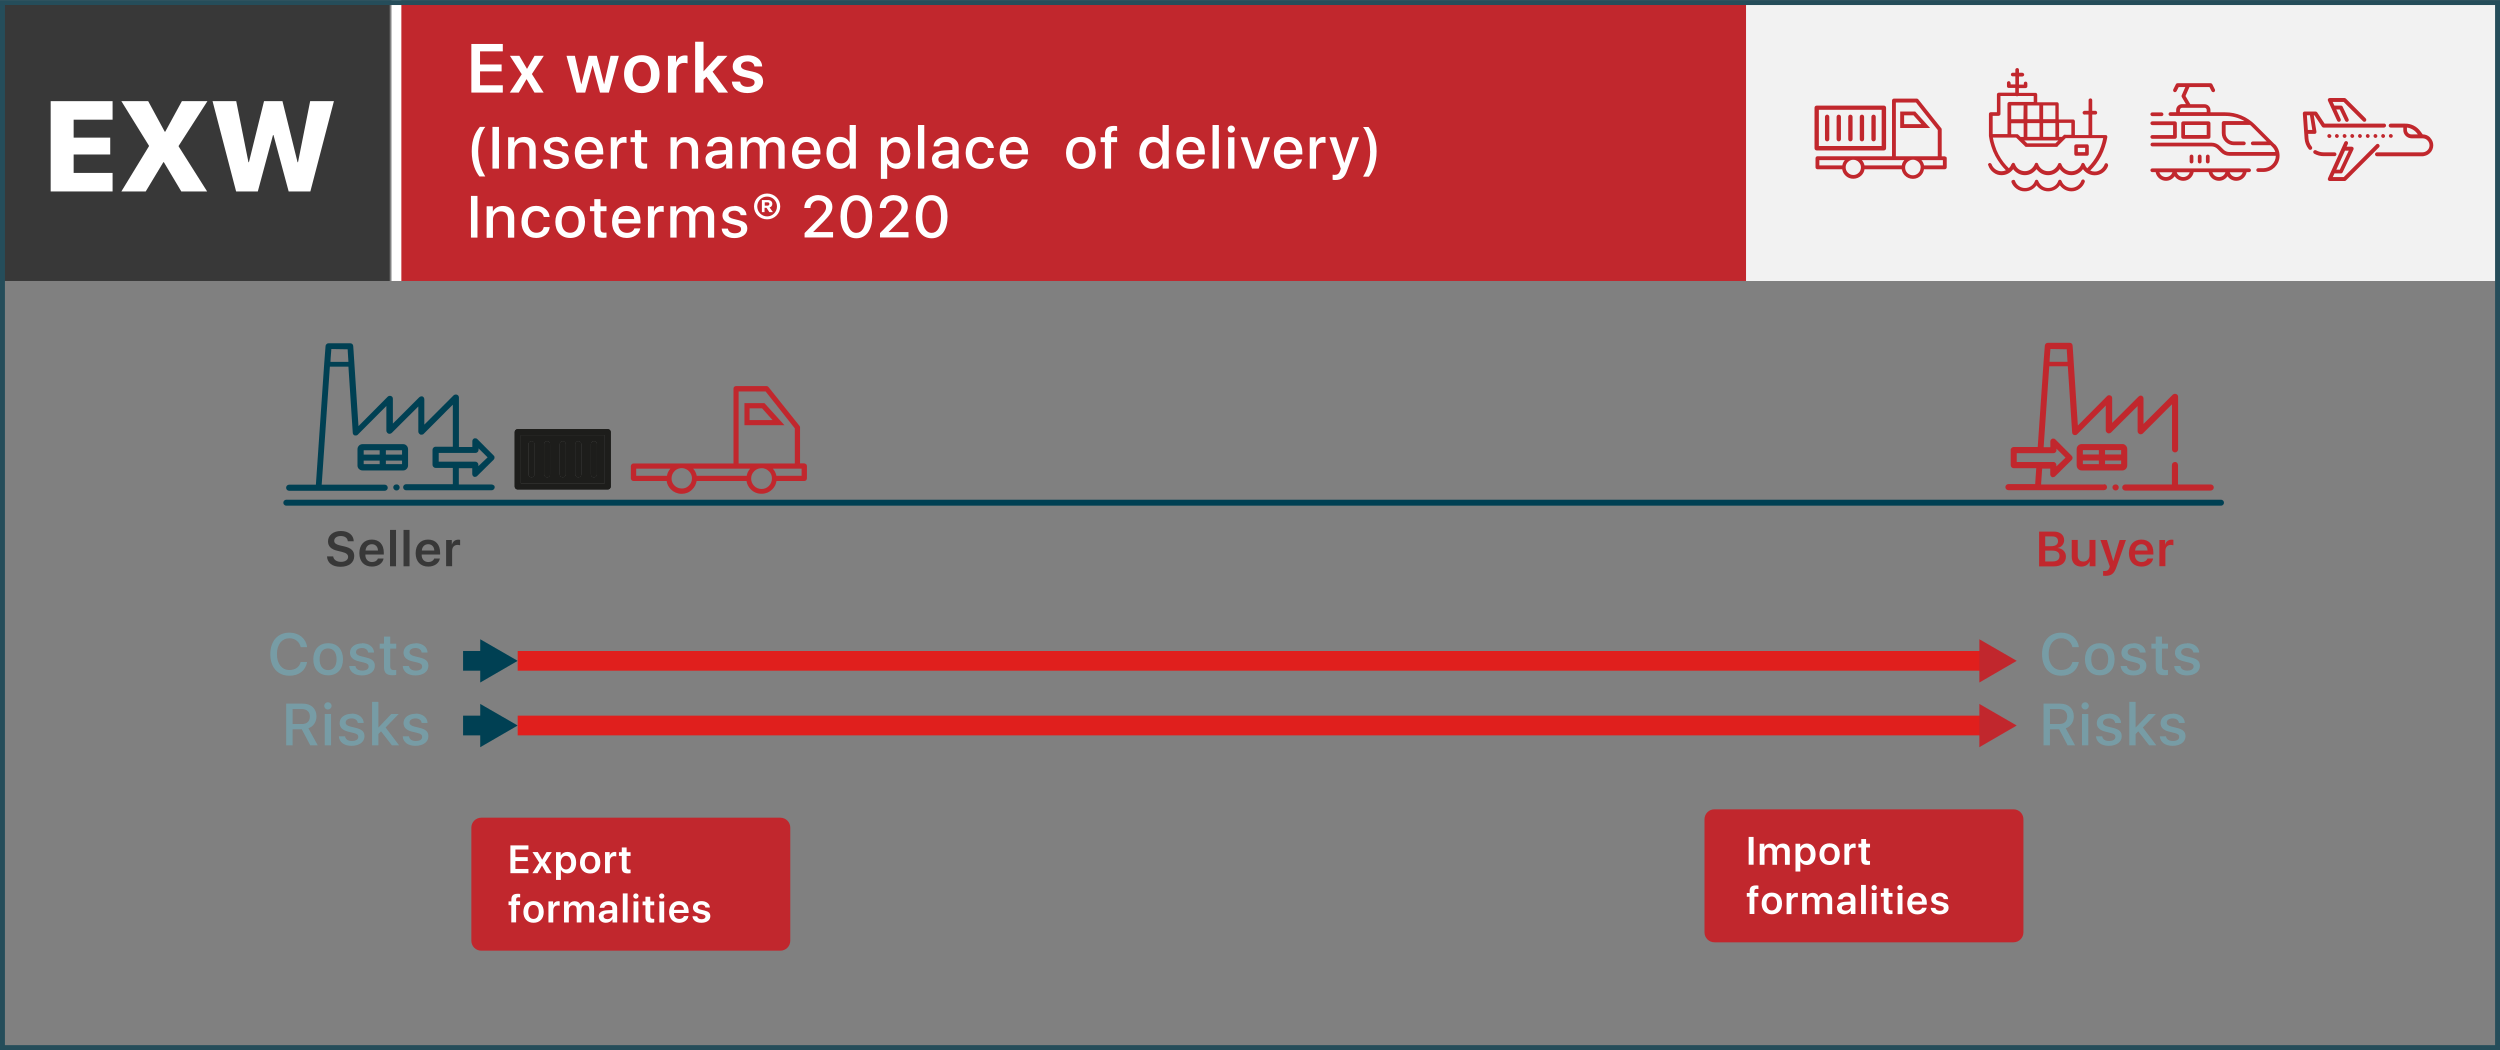<svg xmlns="http://www.w3.org/2000/svg" xmlns:xlink="http://www.w3.org/1999/xlink" id="Capa_2" data-name="Capa 2" viewBox="0 0 253.58 106.51"><rect x="0" y="0" width="253.58" height="106.51" fill="#808080" stroke="none"/><defs><style>      .cls-1 {        stroke: #1d1d1b;      }      .cls-1, .cls-2, .cls-3, .cls-4, .cls-5, .cls-6, .cls-7 {        fill: none;      }      .cls-1, .cls-7 {        stroke-linecap: round;        stroke-linejoin: round;        stroke-width: .6px;      }      .cls-8 {        fill: #c1272d;      }      .cls-8, .cls-9, .cls-5, .cls-10, .cls-11, .cls-12, .cls-13, .cls-14 {        stroke-width: 0px;      }      .cls-2 {        stroke: #fff;      }      .cls-2, .cls-3, .cls-4, .cls-6 {        stroke-miterlimit: 10;      }      .cls-3 {        stroke: #e01f1d;      }      .cls-3, .cls-6 {        stroke-width: 2px;      }      .cls-15 {        clip-path: url(#clippath-2);      }      .cls-9 {        fill: #004053;      }      .cls-4 {        stroke: #254d5a;        stroke-width: .5px;      }      .cls-16 {        clip-path: url(#clippath-1);      }      .cls-10 {        fill: #fff;      }      .cls-6, .cls-7 {        stroke: #004053;      }      .cls-17 {        clip-path: url(#clippath);      }      .cls-11 {        fill: #779ca5;      }      .cls-12 {        fill: #1d1d1b;      }      .cls-13 {        fill: #383838;      }      .cls-14, .cls-18 {        fill: #f2f2f2;      }    </style><clipPath id="clippath"><rect class="cls-14" x="177.12" y=".26" width="76.2" height="28.24"></rect></clipPath><clipPath id="clippath-1"><rect class="cls-5" x="52.2" y="43.53" width="9.75" height="6.11"></rect></clipPath><clipPath id="clippath-2"><rect class="cls-5" x="52.2" y="43.53" width="9.75" height="6.11"></rect></clipPath></defs><g id="Capa_1-2" data-name="Capa 1"><path class="cls-8" d="m204.23,95.58h-30.33c-.56,0-1.01-.45-1.01-1.01v-11.47c0-.56.45-1.01,1.01-1.01h30.33c.56,0,1.01.45,1.01,1.01v11.47c0,.56-.45,1.01-1.01,1.01"></path><path class="cls-8" d="m79.15,96.43h-30.33c-.56,0-1.01-.45-1.01-1.01v-11.47c0-.56.45-1.01,1.01-1.01h30.33c.56,0,1.01.45,1.01,1.01v11.47c0,.56-.45,1.01-1.01,1.01"></path><rect class="cls-13" x=".25" y=".26" width="39.28" height="28.24"></rect><rect class="cls-8" x="39.98" y=".26" width="137.14" height="28.24"></rect><g><rect class="cls-18" x="177.12" y=".26" width="76.2" height="28.24"></rect><g class="cls-17"><rect class="cls-14" x="177.12" y=".26" width="76.2" height="28.24"></rect></g></g><path class="cls-9" d="m40.22,49.14h-.04c-.08,0-.15.03-.2.08-.06.05-.09.13-.09.21h0c0,.1.04.17.1.23.06.06.14.09.22.09h.02c.08,0,.16-.03.22-.09.06-.06.09-.14.09-.22,0-.08-.03-.16-.09-.22-.06-.06-.14-.09-.22-.09"></path><path class="cls-9" d="m50.08,49.23c-.06-.06-.14-.09-.23-.09h-3.31v-1.65h1.36v.58c0,.06.02.12.05.18.04.05.08.09.14.12h.12s.08-.02.12-.04c.03-.01.07-.03.09-.07l1.65-1.63s.05-.06.07-.1c.01-.04.02-.08.02-.12,0-.04,0-.08-.02-.12-.02-.03-.04-.07-.07-.09l-1.64-1.65s-.06-.05-.09-.07c-.04-.02-.08-.02-.12-.02-.02,0-.04,0-.06,0-.02,0-.04,0-.06,0h0c-.06.03-.1.07-.14.12-.03.05-.05.11-.05.18v.58h-1.36v-5.02c0-.06-.02-.12-.05-.17-.03-.05-.08-.09-.14-.11-.02-.01-.04-.02-.07-.02-.02,0-.04,0-.07,0-.04,0-.08,0-.11.02-.03.01-.06.03-.09.05l-2.98,2.98v-2.57c0-.06-.02-.12-.05-.17-.03-.05-.07-.09-.12-.11-.02-.01-.04-.02-.06-.02-.02,0-.05,0-.07,0-.04,0-.08.01-.12.03-.04.02-.07.04-.1.07l-2.16,2.16-.51.5v-2.51c0-.06-.02-.12-.05-.18-.03-.05-.08-.08-.14-.1-.02,0-.04-.02-.06-.02s-.04,0-.06,0c-.04,0-.08,0-.12.02-.04.02-.07.04-.1.07l-2.96,2.98c-.17-2.55-.33-5.1-.5-7.65l-.03-.42v-.02c0-.08-.03-.16-.08-.22-.05-.06-.13-.09-.21-.09h-2.23c-.08,0-.15.03-.2.09-.06.05-.09.13-.09.2-.02.3-.04.61-.07.91-.02.3-.05.61-.07.92-.28,4.07-.56,8.14-.84,12.22h-2.71c-.08,0-.16.03-.22.09-.06.06-.09.14-.09.22,0,.08.03.16.09.22.06.06.14.09.22.09h9.69c.08,0,.16-.03.22-.09.06-.06.09-.14.09-.22,0-.08-.03-.16-.09-.22-.06-.06-.14-.09-.22-.09h-6.39c.27-3.99.55-7.98.83-11.97h1.88c.14,2.24.29,4.48.44,6.71,0,.06.02.12.06.17.04.05.09.08.14.1.01,0,.03,0,.04,0,.02,0,.04,0,.06,0,.04,0,.08,0,.12-.02.04-.01.07-.04.1-.07l2.89-2.9v2.51c0,.07.03.13.07.18.03.05.08.09.14.11h-.01s.04.02.07.02c.02,0,.04,0,.07,0,.04,0,.08-.01.12-.03.04-.02.07-.04.1-.07l1.02-1.02,1.66-1.65v2.55c0,.06.02.12.06.17.04.05.08.09.13.12.02.01.04.02.07.02.02,0,.04,0,.07,0,.03,0,.07,0,.1-.02.03,0,.06-.02.09-.04l1.74-1.74c.21-.22.42-.44.63-.64.21-.2.41-.4.61-.6v4.26h-1.75c-.08,0-.16.03-.21.09-.06.05-.1.14-.1.22v1.53c0,.08.03.16.1.22.06.06.13.09.21.09h1.75v1.65h-4.73c-.08,0-.16.03-.22.09s-.09.14-.09.22c0,.08.03.16.09.22s.14.09.22.09h8.65c.08,0,.17-.03.23-.09.06-.06.1-.14.1-.22,0-.08-.03-.16-.09-.21m-16.57-12.51c0-.18.02-.35.03-.53.02-.25.04-.51.06-.77l1.66.03v.15c.02.38.05.75.07,1.12h-1.83Zm10.99,9.24h3.72c.08,0,.16-.03.22-.09s.09-.14.09-.22v-.15l.92.91-.94.89v-.15c0-.08-.03-.16-.09-.21-.06-.06-.14-.1-.22-.09h-3.71v-.89Z"></path><path class="cls-9" d="m41.24,47.57c.1-.1.15-.23.15-.36v-1.65c0-.13-.05-.26-.15-.36-.09-.1-.22-.15-.35-.15h-4.11c-.14,0-.27.05-.37.15-.09.09-.15.22-.15.36v1.65c0,.14.05.27.15.36.1.1.23.15.37.15h4.11c.13,0,.26-.05.35-.15m-.47-1.46h-1.63v-.44h1.64v.44Zm-2.26,0h-1.62v-.44h1.62v.44Zm-1.62.61h1.62v.36h-1.62v-.36Zm2.25,0h1.64v.36h-1.64v-.36Z"></path><path class="cls-8" d="m81.76,47.08s-.12-.08-.19-.08h-.42v-3.65s0-.06-.02-.09c0-.03-.02-.05-.04-.07l-3.13-3.92h0s-.06-.06-.09-.08c-.04-.02-.08-.03-.12-.03h-3.09c-.07,0-.14.03-.19.08-.05.05-.08.12-.07.19v7.58h-10.14c-.07,0-.14.03-.19.08-.05.05-.08.12-.08.19v1.24c0,.07.03.14.08.19.05.05.12.08.19.08h3.36c.04.32.2.62.43.85.29.29.68.45,1.09.45.41,0,.8-.15,1.08-.45.24-.23.39-.53.44-.85h5.06c.05.32.2.62.43.84.28.3.68.46,1.09.45h.04c.4,0,.78-.16,1.06-.45.23-.23.38-.52.42-.84h2.82c.07,0,.14-.03.19-.08.05-.05.08-.12.08-.19v-1.24c0-.07-.03-.15-.08-.2m-6.84-7.37h2.73l2.96,3.74v3.56h-5.7v-7.3Zm-7.29,8.55h-3.11v-.72h3.47c-.18.2-.31.45-.35.72h0Zm2.24.99c-.19.2-.45.31-.72.3-.28,0-.54-.1-.74-.3-.2-.19-.31-.46-.3-.74,0-.27.11-.53.3-.72.11-.12.26-.21.42-.26.1-.03.21-.05.32-.05.1,0,.19.02.29.05.16.05.31.14.43.26.19.19.31.45.31.72,0,.28-.1.54-.3.73h0Zm5.86-.99h-5.07c-.05-.27-.17-.52-.36-.72h5.78c-.18.2-.31.45-.35.72h0Zm2.56.28c0,.28-.11.55-.31.75-.19.2-.46.31-.74.31-.28,0-.56-.11-.75-.31-.2-.2-.31-.47-.31-.75,0-.28.11-.55.31-.74.12-.12.26-.21.43-.26.1-.03.21-.05.32-.05h.06c.09,0,.18.02.26.05.17.05.32.15.44.27.19.19.29.44.29.7v.03Zm3.02-.28h-2.57c-.05-.27-.17-.52-.36-.72h2.92v.72Z"></path><path class="cls-8" d="m77.54,40.89h-2.03v2.24h4.06l-2.03-2.24Zm-1.51.53h1.27l1.06,1.19h-2.33v-1.19Z"></path><rect class="cls-1" x="52.51" y="43.83" width="9.14" height="5.52"></rect><line class="cls-1" x1="53.92" y1="45.06" x2="53.92" y2="48.11"></line><line class="cls-1" x1="57.08" y1="45.06" x2="57.08" y2="48.11"></line><line class="cls-1" x1="58.66" y1="45.06" x2="58.66" y2="48.11"></line><line class="cls-1" x1="55.5" y1="45.06" x2="55.5" y2="48.11"></line><line class="cls-1" x1="60.24" y1="45.06" x2="60.24" y2="48.11"></line><path class="cls-8" d="m213.41,49.14h-6.38c.04-.54.07-1.07.11-1.61h.82v.58c0,.06.02.12.05.17.04.05.08.09.14.12h.12s.08-.02.12-.04c.04-.01.07-.03.09-.07l1.65-1.63s.05-.06.07-.1c.01-.04.02-.08.02-.11,0-.04,0-.08-.02-.12-.02-.04-.04-.07-.07-.1l-1.64-1.65s-.06-.05-.09-.07c-.04-.02-.08-.02-.12-.02-.02,0-.04,0-.06,0-.02,0-.04,0-.06,0v.02c-.06.02-.1.05-.14.1-.04.05-.05.11-.05.17v.58h-.68c.19-2.74.38-5.47.57-8.21h1.88c.14,2.24.29,4.48.44,6.71,0,.06.02.12.06.17.04.05.09.08.15.1.01,0,.03,0,.04,0,.02,0,.04,0,.06,0,.04,0,.08,0,.11-.02.04-.01.07-.04.1-.07l2.89-2.9v2.51c0,.07.03.13.07.18.03.05.08.09.14.11h-.02s.04.02.07.02c.02,0,.04,0,.07,0,.04,0,.08-.01.12-.03.04-.02.07-.04.1-.07l1.02-1.02,1.66-1.65v2.55c0,.06.02.13.06.18.04.05.08.08.13.11.02.01.04.02.06.02.02,0,.04,0,.07,0,.03,0,.07,0,.1-.02.03-.01.06-.03.09-.04l1.74-1.74c.21-.22.42-.44.63-.64.2-.2.41-.4.61-.6v4.57c0,.08.03.16.09.22.06.06.14.09.22.09.08,0,.15-.03.21-.09.06-.06.1-.14.1-.22v-5.33c0-.06-.02-.12-.05-.17-.03-.05-.08-.09-.14-.11-.02-.01-.04-.02-.07-.02-.02,0-.04,0-.07,0-.04,0-.08,0-.11.02-.03.01-.06.03-.09.05l-2.98,2.98v-2.57c0-.06-.02-.12-.05-.17-.03-.05-.07-.09-.12-.11-.02-.01-.04-.02-.06-.02-.02,0-.05,0-.07,0-.04,0-.08,0-.11.03-.04.02-.07.04-.1.07l-2.16,2.16-.51.5v-2.51c0-.06-.02-.12-.05-.17-.03-.05-.08-.08-.14-.1-.02,0-.04-.02-.06-.02-.02,0-.04,0-.06,0-.04,0-.08,0-.11.02-.04.01-.07.04-.1.07l-2.96,2.98c-.17-2.55-.33-5.1-.5-7.65l-.03-.42h0c0-.09-.03-.17-.08-.23-.05-.06-.13-.09-.21-.09h-2.23c-.08,0-.15.03-.21.09-.05.05-.09.13-.09.2-.02.3-.04.6-.07.9-.03.3-.05.61-.07.92-.19,2.82-.39,5.64-.58,8.46h-2.44c-.08,0-.15.03-.21.09-.06.06-.1.14-.09.22v1.53c0,.08.03.16.09.22.06.06.13.09.21.09h2.29l-.11,1.61h-2.71c-.08,0-.16.03-.22.09-.06.06-.09.14-.09.22,0,.08.03.16.09.22.06.06.14.09.22.09h9.69c.08,0,.16-.03.22-.09.06-.06.09-.14.09-.22,0-.08-.03-.16-.09-.22-.06-.05-.14-.08-.22-.08m-5.49-12.94c.02-.25.04-.51.06-.77l1.66.03v.15l.07,1.12h-1.82c0-.18.02-.35.03-.53Zm-3.36,10.69v-.89h3.72c.08,0,.16-.03.22-.09.06-.06.09-.14.09-.22v-.15l.92.91-.93.89v-.15c0-.08-.03-.15-.09-.21-.05-.06-.14-.1-.22-.09h-3.71Z"></path><path class="cls-8" d="m211.16,45.04c-.14,0-.27.05-.37.15-.09.09-.15.22-.15.36v1.65c0,.14.05.27.15.37.1.1.23.15.37.15h4.11c.13,0,.26-.05.35-.15.1-.1.15-.23.15-.37v-1.65c0-.13-.05-.26-.15-.36-.09-.1-.22-.16-.35-.15h-4.11Zm1.73,2.04h-1.62v-.37h1.62v.37Zm0-.98h-1.62v-.44h1.62v.44Zm2.26.98h-1.63v-.37h1.63v.37Zm0-.98h-1.63v-.44h1.63v.44Z"></path><path class="cls-8" d="m224.46,49.23c-.06-.06-.14-.09-.23-.09h-3.31v-1.96c0-.08-.03-.17-.09-.23-.05-.06-.13-.1-.22-.09-.08,0-.16.03-.22.09-.06.06-.09.14-.09.23v1.96h-4.73c-.08,0-.16.03-.22.09-.06.06-.09.14-.09.22,0,.08.03.16.09.22.06.06.14.09.22.09h8.65c.08,0,.17-.03.23-.09.06-.06.1-.14.1-.22,0-.08-.03-.16-.09-.22"></path><path class="cls-8" d="m214.6,49.14h-.04c-.08,0-.15.03-.2.08-.06.05-.09.13-.09.21h0c0,.1.04.17.1.23.06.06.14.09.22.09h.01c.08,0,.16-.03.22-.09.06-.06.09-.14.09-.22,0-.08-.03-.16-.09-.22-.06-.06-.14-.09-.22-.09"></path><line class="cls-7" x1="29.04" y1="50.99" x2="225.28" y2="50.99"></line><line class="cls-6" x1="46.97" y1="67.03" x2="49.35" y2="67.03"></line><polygon class="cls-9" points="48.71 69.23 52.51 67.03 48.71 64.84 48.71 69.23"></polygon><line class="cls-3" x1="52.51" y1="67.03" x2="201.41" y2="67.03"></line><polygon class="cls-8" points="200.77 69.23 204.56 67.03 200.77 64.84 200.77 69.23"></polygon><line class="cls-6" x1="46.97" y1="73.59" x2="49.35" y2="73.59"></line><polygon class="cls-9" points="48.71 75.79 52.51 73.59 48.71 71.4 48.71 75.79"></polygon><line class="cls-3" x1="52.51" y1="73.59" x2="201.41" y2="73.59"></line><polygon class="cls-8" points="200.77 75.79 204.56 73.59 200.77 71.4 200.77 75.79"></polygon><path class="cls-11" d="m27.42,66.35c0-1.34.76-2.18,1.94-2.18.96,0,1.68.59,1.79,1.47h-.65c-.12-.54-.57-.9-1.14-.9-.77,0-1.27.63-1.27,1.61s.49,1.61,1.27,1.61c.59,0,1.01-.3,1.14-.81h.65c-.16.87-.82,1.39-1.79,1.39-1.19,0-1.94-.84-1.94-2.19"></path><path class="cls-11" d="m31.78,66.87c0-1,.59-1.63,1.51-1.63s1.5.63,1.5,1.63-.58,1.63-1.5,1.63-1.51-.63-1.51-1.63m2.36,0c0-.69-.32-1.1-.86-1.1s-.86.41-.86,1.1.32,1.1.86,1.1.86-.41.86-1.1"></path><path class="cls-11" d="m36.72,65.24c.7,0,1.2.39,1.22.95h-.6c-.03-.28-.27-.46-.63-.46s-.6.17-.6.42c0,.19.16.33.5.41l.53.13c.64.16.88.39.88.86,0,.57-.54.96-1.31.96s-1.25-.38-1.29-.96h.63c.05.3.29.47.7.47s.64-.16.64-.42c0-.2-.13-.31-.46-.39l-.57-.14c-.57-.14-.86-.43-.86-.87,0-.56.5-.94,1.23-.94"></path><path class="cls-11" d="m39.58,64.57v.72h.61v.5h-.61v1.78c0,.28.12.4.39.4.07,0,.17,0,.22-.01v.5c-.07.02-.22.03-.36.03-.64,0-.88-.24-.88-.86v-1.84h-.44v-.5h.44v-.72h.63Z"></path><path class="cls-11" d="m42.15,65.24c.7,0,1.2.39,1.22.95h-.6c-.03-.28-.27-.46-.63-.46s-.6.17-.6.42c0,.19.16.33.5.41l.53.13c.64.16.88.39.88.86,0,.57-.54.96-1.31.96s-1.25-.38-1.29-.96h.63c.05.3.29.47.7.47s.64-.16.64-.42c0-.2-.13-.31-.46-.39l-.57-.14c-.57-.14-.86-.43-.86-.87,0-.56.5-.94,1.23-.94"></path><path class="cls-11" d="m29.69,75.6h-.66v-4.23h1.66c.87,0,1.41.5,1.41,1.29,0,.57-.31,1.03-.82,1.21l.95,1.73h-.76l-.86-1.63h-.93v1.63Zm0-2.16h.94c.51,0,.8-.28.8-.76s-.31-.76-.82-.76h-.93v1.52Z"></path><path class="cls-11" d="m32.89,71.6c0-.21.17-.37.37-.37s.37.16.37.37-.17.37-.37.37-.37-.16-.37-.37m.05.82h.64v3.18h-.64v-3.18Z"></path><path class="cls-11" d="m35.67,72.38c.7,0,1.2.39,1.22.95h-.6c-.03-.28-.27-.46-.63-.46s-.6.17-.6.42c0,.19.16.33.5.41l.53.13c.64.16.88.39.88.86,0,.57-.54.96-1.31.96s-1.25-.38-1.29-.96h.63c.05.3.29.47.7.47s.64-.16.64-.42c0-.2-.13-.31-.46-.39l-.57-.14c-.57-.14-.86-.43-.86-.87,0-.56.5-.94,1.23-.94"></path><polygon class="cls-11" points="39.69 72.42 40.44 72.42 39.11 73.79 40.48 75.6 39.75 75.6 38.65 74.18 38.38 74.45 38.38 75.6 37.74 75.6 37.74 71.19 38.38 71.19 38.38 73.8 38.38 73.8 39.69 72.42"></polygon><path class="cls-11" d="m42.15,72.38c.7,0,1.2.39,1.22.95h-.6c-.03-.28-.27-.46-.63-.46s-.6.17-.6.42c0,.19.16.33.5.41l.53.13c.64.16.88.39.88.86,0,.57-.54.96-1.31.96s-1.25-.38-1.29-.96h.63c.05.3.29.47.7.47s.64-.16.64-.42c0-.2-.13-.31-.46-.39l-.57-.14c-.57-.14-.86-.43-.86-.87,0-.56.5-.94,1.23-.94"></path><path class="cls-11" d="m207.13,66.35c0-1.34.76-2.18,1.94-2.18.96,0,1.68.59,1.79,1.47h-.65c-.12-.54-.57-.9-1.14-.9-.77,0-1.27.63-1.27,1.61s.49,1.61,1.27,1.61c.59,0,1.01-.3,1.14-.81h.65c-.16.87-.82,1.39-1.79,1.39-1.19,0-1.94-.84-1.94-2.19"></path><path class="cls-11" d="m211.48,66.87c0-1,.59-1.63,1.51-1.63s1.5.63,1.5,1.63-.58,1.63-1.5,1.63-1.51-.63-1.51-1.63m2.36,0c0-.69-.32-1.1-.86-1.1s-.86.41-.86,1.1.32,1.1.86,1.1.86-.41.86-1.1"></path><path class="cls-11" d="m216.42,65.24c.7,0,1.2.39,1.22.95h-.6c-.03-.28-.27-.46-.63-.46s-.6.17-.6.42c0,.19.16.33.49.41l.53.13c.64.16.88.39.88.86,0,.57-.54.96-1.31.96s-1.25-.38-1.3-.96h.63c.05.3.29.47.7.47s.64-.16.64-.42c0-.2-.13-.31-.46-.39l-.57-.14c-.57-.14-.86-.43-.86-.87,0-.56.5-.94,1.23-.94"></path><path class="cls-11" d="m219.29,64.57v.72h.61v.5h-.61v1.78c0,.28.12.4.39.4.07,0,.17,0,.22-.01v.5c-.07.02-.22.03-.36.03-.64,0-.88-.24-.88-.86v-1.84h-.44v-.5h.44v-.72h.63Z"></path><path class="cls-11" d="m221.85,65.24c.7,0,1.2.39,1.22.95h-.6c-.03-.28-.27-.46-.63-.46s-.6.17-.6.42c0,.19.16.33.49.41l.53.13c.64.16.88.39.88.86,0,.57-.54.96-1.31.96s-1.25-.38-1.3-.96h.63c.05.3.29.47.7.47s.64-.16.64-.42c0-.2-.13-.31-.46-.39l-.57-.14c-.57-.14-.86-.43-.86-.87,0-.56.5-.94,1.23-.94"></path><path class="cls-11" d="m207.94,75.6h-.66v-4.23h1.66c.87,0,1.41.5,1.41,1.29,0,.57-.3,1.03-.82,1.21l.95,1.73h-.76l-.86-1.63h-.93v1.63Zm0-2.16h.94c.51,0,.8-.28.8-.76s-.31-.76-.82-.76h-.93v1.52Z"></path><path class="cls-11" d="m211.13,71.6c0-.21.17-.37.37-.37s.37.16.37.37-.17.37-.37.37-.37-.16-.37-.37m.05.82h.64v3.18h-.64v-3.18Z"></path><path class="cls-11" d="m213.92,72.38c.7,0,1.2.39,1.22.95h-.6c-.03-.28-.27-.46-.63-.46s-.6.17-.6.42c0,.19.16.33.49.41l.53.13c.64.16.88.39.88.86,0,.57-.54.96-1.31.96s-1.25-.38-1.3-.96h.63c.05.3.29.47.7.47s.64-.16.64-.42c0-.2-.13-.31-.46-.39l-.57-.14c-.57-.14-.86-.43-.86-.87,0-.56.5-.94,1.23-.94"></path><polygon class="cls-11" points="217.93 72.42 218.68 72.42 217.35 73.79 218.72 75.6 217.99 75.6 216.89 74.18 216.62 74.45 216.62 75.6 215.98 75.6 215.98 71.19 216.62 71.19 216.62 73.8 216.62 73.8 217.93 72.42"></polygon><path class="cls-11" d="m220.39,72.38c.7,0,1.2.39,1.22.95h-.6c-.03-.28-.27-.46-.63-.46s-.6.17-.6.42c0,.19.16.33.49.41l.53.13c.64.16.88.39.88.86,0,.57-.54.96-1.31.96s-1.25-.38-1.3-.96h.63c.05.3.29.47.7.47s.64-.16.64-.42c0-.2-.13-.31-.46-.39l-.57-.14c-.57-.14-.86-.43-.86-.87,0-.56.5-.94,1.23-.94"></path><polygon class="cls-10" points="11.42 19.42 5.14 19.42 5.14 10.26 11.42 10.26 11.42 12.14 7.47 12.14 7.47 13.96 11.18 13.96 11.18 15.67 7.47 15.67 7.47 17.54 11.42 17.54 11.42 19.42"></polygon><polygon class="cls-10" points="15.11 14.83 15.11 14.78 12.31 10.26 15.03 10.26 16.71 13.36 16.76 13.36 18.45 10.26 21.04 10.26 18.12 14.8 18.12 14.85 21.01 19.42 18.39 19.42 16.62 16.45 16.57 16.45 14.78 19.42 12.31 19.42 15.11 14.83"></polygon><polygon class="cls-10" points="26.15 19.42 23.95 19.42 21.56 10.26 23.96 10.26 25.2 16.45 25.25 16.45 26.78 10.26 28.65 10.26 30.18 16.45 30.23 16.45 31.46 10.26 33.87 10.26 31.48 19.42 29.28 19.42 27.74 13.7 27.69 13.7 26.15 19.42"></polygon><path class="cls-10" d="m48.64,17.91c-.36-.45-.79-1.27-.79-2.57s.41-1.95.82-2.47h.56c-.28.32-.73,1.19-.73,2.46s.41,2.04.72,2.57h-.58Z"></path><rect class="cls-10" x="49.95" y="12.87" width=".66" height="4.23"></rect><path class="cls-10" d="m51.56,13.92h.61v.54h.01c.19-.38.54-.57,1.03-.57.7,0,1.13.45,1.13,1.18v2.04h-.64v-1.92c0-.48-.25-.75-.72-.75s-.8.33-.8.84v1.84h-.64v-3.18Z"></path><path class="cls-10" d="m56.4,13.88c.7,0,1.2.39,1.22.95h-.6c-.03-.28-.27-.46-.63-.46s-.6.17-.6.42c0,.19.16.33.5.41l.53.13c.64.16.88.39.88.86,0,.57-.54.96-1.31.96s-1.25-.38-1.29-.96h.63c.05.3.29.47.7.47s.64-.16.64-.42c0-.2-.13-.31-.46-.39l-.57-.14c-.57-.14-.86-.43-.86-.87,0-.56.5-.94,1.23-.94"></path><path class="cls-10" d="m61.16,16.17c-.09.57-.65.97-1.36.97-.92,0-1.5-.62-1.5-1.62s.58-1.64,1.47-1.64,1.42.61,1.42,1.57v.22h-2.25v.04c0,.55.35.91.87.91.37,0,.66-.17.75-.45h.61Zm-2.22-.95h1.61c-.01-.49-.33-.82-.79-.82s-.79.33-.82.82"></path><path class="cls-10" d="m61.95,13.92h.61v.54h.01c.1-.35.39-.57.77-.57.07,0,.16,0,.21.02v.6c-.05-.02-.18-.04-.28-.04-.42,0-.68.29-.68.74v1.9h-.64v-3.18Z"></path><path class="cls-10" d="m65.03,13.2v.72h.61v.5h-.61v1.78c0,.28.12.4.39.4.07,0,.17,0,.22-.01v.5c-.07.02-.22.03-.36.03-.64,0-.88-.24-.88-.86v-1.84h-.44v-.5h.44v-.72h.63Z"></path><path class="cls-10" d="m68.03,13.92h.61v.54h.01c.19-.38.54-.57,1.03-.57.7,0,1.13.45,1.13,1.18v2.04h-.64v-1.92c0-.48-.25-.75-.72-.75s-.8.33-.8.84v1.84h-.64v-3.18Z"></path><path class="cls-10" d="m71.55,16.19c0-.56.43-.88,1.22-.93l.86-.05v-.25c0-.36-.24-.56-.67-.56-.35,0-.6.18-.65.45h-.59c.02-.56.55-.98,1.27-.98.78,0,1.28.41,1.28,1.04v2.18h-.61v-.53h-.01c-.18.35-.57.56-1,.56-.64,0-1.08-.38-1.08-.94m2.07-.28v-.25l-.77.05c-.43.03-.66.19-.66.47s.24.45.6.45c.47,0,.83-.3.83-.72"></path><path class="cls-10" d="m75.13,13.92h.61v.54h.01c.15-.36.49-.57.9-.57.44,0,.76.22.89.62h.01c.17-.38.54-.62,1-.62.63,0,1.04.41,1.04,1.05v2.17h-.63v-2.02c0-.42-.22-.66-.62-.66s-.66.29-.66.7v1.97h-.62v-2.07c0-.37-.24-.6-.61-.6-.39,0-.67.3-.67.72v1.95h-.64v-3.18Z"></path><path class="cls-10" d="m83.19,16.17c-.09.57-.65.97-1.36.97-.92,0-1.5-.62-1.5-1.62s.58-1.64,1.47-1.64,1.42.61,1.42,1.57v.22h-2.25v.04c0,.55.35.91.87.91.37,0,.66-.17.75-.45h.61Zm-2.22-.95h1.61c-.01-.49-.33-.82-.79-.82s-.79.33-.82.82"></path><path class="cls-10" d="m83.83,15.5c0-.98.54-1.62,1.34-1.62.46,0,.82.21,1,.56h.01v-1.76h.63v4.42h-.62v-.54h-.01c-.19.36-.55.57-1.02.57-.8,0-1.34-.64-1.34-1.63m.65,0c0,.66.34,1.08.85,1.08s.85-.43.85-1.08-.34-1.08-.85-1.08-.85.43-.85,1.08"></path><path class="cls-10" d="m92.34,15.51c0,.98-.53,1.62-1.33,1.62-.46,0-.82-.2-1.01-.55h-.01v1.56h-.64v-4.22h.61v.53h.01c.18-.34.57-.56,1.01-.56.81,0,1.34.64,1.34,1.62m-.65,0c0-.66-.34-1.08-.86-1.08s-.85.44-.85,1.08c0,.65.34,1.08.85,1.08s.86-.42.86-1.08"></path><rect class="cls-10" x="93.11" y="12.68" width=".64" height="4.42"></rect><path class="cls-10" d="m94.52,16.19c0-.56.43-.88,1.22-.93l.86-.05v-.25c0-.36-.24-.56-.67-.56-.35,0-.6.18-.65.45h-.59c.02-.56.55-.98,1.27-.98.78,0,1.28.41,1.28,1.04v2.18h-.61v-.53h-.01c-.18.35-.57.56-1.01.56-.64,0-1.07-.38-1.07-.94m2.07-.28v-.25l-.77.05c-.43.03-.66.19-.66.47s.24.45.6.45c.47,0,.83-.3.83-.72"></path><path class="cls-10" d="m100.21,15c-.06-.34-.32-.59-.76-.59-.51,0-.85.43-.85,1.1s.35,1.1.85,1.1c.41,0,.69-.2.76-.58h.61c-.07.66-.61,1.11-1.37,1.11-.9,0-1.5-.62-1.5-1.63s.59-1.63,1.49-1.63c.81,0,1.32.52,1.37,1.13h-.61Z"></path><path class="cls-10" d="m104.25,16.17c-.09.57-.65.97-1.36.97-.92,0-1.5-.62-1.5-1.62s.58-1.64,1.47-1.64,1.42.61,1.42,1.57v.22h-2.25v.04c0,.55.35.91.87.91.37,0,.66-.17.75-.45h.61Zm-2.22-.95h1.61c-.01-.49-.33-.82-.79-.82s-.79.33-.82.82"></path><path class="cls-10" d="m108.13,15.51c0-1,.59-1.63,1.51-1.63s1.5.63,1.5,1.63-.58,1.63-1.5,1.63-1.51-.63-1.51-1.63m2.36,0c0-.69-.32-1.1-.86-1.1s-.86.41-.86,1.1.32,1.1.86,1.1.86-.41.86-1.1"></path><path class="cls-10" d="m112.08,14.42h-.44v-.5h.44v-.29c0-.6.27-.86.91-.86.11,0,.22.01.32.03v.48c-.06-.01-.15-.02-.24-.02-.26,0-.37.11-.37.39v.27h.61v.5h-.61v2.68h-.63v-2.68Z"></path><path class="cls-10" d="m115.57,15.5c0-.98.54-1.62,1.34-1.62.46,0,.82.21,1,.56h.01v-1.76h.63v4.42h-.62v-.54h-.01c-.19.36-.55.57-1.02.57-.8,0-1.34-.64-1.34-1.63m.65,0c0,.66.34,1.08.85,1.08s.85-.43.85-1.08-.34-1.08-.85-1.08-.85.43-.85,1.08"></path><path class="cls-10" d="m122.18,16.17c-.09.57-.65.97-1.36.97-.92,0-1.5-.62-1.5-1.62s.58-1.64,1.47-1.64,1.42.61,1.42,1.57v.22h-2.25v.04c0,.55.35.91.87.91.37,0,.66-.17.75-.45h.61Zm-2.22-.95h1.61c-.01-.49-.33-.82-.79-.82s-.79.33-.82.82"></path><rect class="cls-10" x="122.99" y="12.68" width=".64" height="4.42"></rect><path class="cls-10" d="m124.52,13.1c0-.21.17-.37.37-.37s.37.16.37.37-.17.37-.37.37-.37-.16-.37-.37m.05.82h.64v3.18h-.64v-3.18Z"></path><polygon class="cls-10" points="127.67 17.1 127 17.1 125.85 13.92 126.52 13.92 127.33 16.47 127.35 16.47 128.16 13.92 128.82 13.92 127.67 17.1"></polygon><path class="cls-10" d="m132.07,16.17c-.09.57-.65.97-1.36.97-.92,0-1.5-.62-1.5-1.62s.58-1.64,1.47-1.64,1.42.61,1.42,1.57v.22h-2.25v.04c0,.55.35.91.87.91.37,0,.66-.17.75-.45h.61Zm-2.22-.95h1.61c-.01-.49-.33-.82-.79-.82s-.79.33-.82.82"></path><path class="cls-10" d="m132.85,13.92h.61v.54h.01c.1-.35.39-.57.77-.57.07,0,.16,0,.21.02v.6c-.05-.02-.18-.04-.28-.04-.42,0-.68.29-.68.74v1.9h-.64v-3.18Z"></path><path class="cls-10" d="m135.17,18.24v-.52s.15.02.2.02c.3,0,.47-.13.58-.47l.05-.16-1.15-3.19h.68l.82,2.6h.01l.82-2.6h.67l-1.19,3.33c-.27.76-.57,1.01-1.22,1.01-.05,0-.21,0-.26-.02"></path><path class="cls-10" d="m138.97,15.34c0-1.27-.44-2.14-.72-2.46h.56c.41.53.82,1.18.82,2.47s-.43,2.12-.79,2.57h-.58c.31-.54.72-1.31.72-2.57"></path><rect class="cls-10" x="47.77" y="19.87" width=".66" height="4.23"></rect><path class="cls-10" d="m49.38,20.92h.61v.54h.01c.19-.38.54-.57,1.03-.57.7,0,1.13.45,1.13,1.18v2.04h-.64v-1.92c0-.48-.25-.75-.72-.75s-.8.33-.8.84v1.84h-.64v-3.18Z"></path><path class="cls-10" d="m55.15,22c-.06-.34-.32-.59-.76-.59-.51,0-.85.43-.85,1.1s.34,1.1.85,1.1c.41,0,.69-.2.76-.58h.61c-.07.66-.61,1.11-1.37,1.11-.9,0-1.5-.62-1.5-1.63s.59-1.63,1.49-1.63c.81,0,1.32.52,1.37,1.13h-.61Z"></path><path class="cls-10" d="m56.33,22.51c0-1,.59-1.63,1.51-1.63s1.5.63,1.5,1.63-.58,1.63-1.5,1.63-1.51-.63-1.51-1.63m2.36,0c0-.69-.32-1.1-.86-1.1s-.86.41-.86,1.1.32,1.1.86,1.1.86-.41.86-1.1"></path><path class="cls-10" d="m60.91,20.2v.72h.61v.5h-.61v1.78c0,.28.12.4.39.4.07,0,.17,0,.22-.01v.5c-.07.02-.22.03-.36.03-.64,0-.88-.24-.88-.86v-1.84h-.44v-.5h.44v-.72h.63Z"></path><path class="cls-10" d="m64.94,23.17c-.09.57-.65.97-1.36.97-.92,0-1.5-.62-1.5-1.62s.58-1.64,1.47-1.64,1.42.61,1.42,1.57v.22h-2.25v.04c0,.55.35.91.87.91.37,0,.66-.17.75-.45h.61Zm-2.22-.95h1.61c-.01-.49-.33-.82-.79-.82s-.79.33-.82.82"></path><path class="cls-10" d="m65.72,20.92h.61v.54h.01c.1-.35.39-.57.77-.57.07,0,.16,0,.21.02v.6c-.05-.02-.18-.04-.28-.04-.42,0-.68.29-.68.74v1.9h-.64v-3.18Z"></path><path class="cls-10" d="m67.98,20.92h.61v.54h.01c.15-.36.49-.57.9-.57.44,0,.76.22.89.62h.01c.17-.38.54-.62,1-.62.63,0,1.04.41,1.04,1.05v2.17h-.63v-2.02c0-.42-.22-.66-.62-.66s-.66.29-.66.7v1.97h-.62v-2.07c0-.37-.24-.6-.61-.6-.39,0-.67.3-.67.72v1.95h-.64v-3.18Z"></path><path class="cls-10" d="m74.5,20.88c.7,0,1.2.39,1.22.95h-.6c-.03-.28-.27-.46-.63-.46s-.6.17-.6.42c0,.19.16.33.5.41l.53.13c.64.16.88.39.88.86,0,.57-.54.96-1.31.96s-1.25-.38-1.29-.96h.63c.05.3.29.47.7.47s.64-.16.64-.42c0-.2-.13-.31-.46-.39l-.57-.14c-.57-.14-.86-.43-.86-.87,0-.56.5-.94,1.23-.94"></path><path class="cls-10" d="m76.48,20.94c0-.73.59-1.31,1.33-1.31s1.33.58,1.33,1.31-.59,1.31-1.33,1.31-1.33-.58-1.33-1.31m2.33,0c0-.56-.44-1-1-1s-1,.44-1,1,.45,1.01,1,1.01,1-.45,1-1.01m-1.53.58v-1.23h.62c.26,0,.44.16.44.38,0,.19-.11.33-.28.37l.34.48h-.36l-.29-.44h-.2v.44h-.29Zm.29-.66h.27c.12,0,.2-.06.2-.18,0-.1-.06-.16-.19-.16h-.28v.34Z"></path><path class="cls-10" d="m83.02,19.79c.81,0,1.41.51,1.41,1.18,0,.49-.26.86-.88,1.49l-1.06,1.06v.02h2.01v.55h-2.89v-.45l1.53-1.55c.52-.54.65-.76.65-1.09,0-.38-.34-.67-.78-.67-.46,0-.81.33-.81.77h0s-.62,0-.62,0h0c0-.77.61-1.32,1.45-1.32"></path><path class="cls-10" d="m85.25,21.98c0-1.34.61-2.19,1.61-2.19s1.61.85,1.61,2.18-.6,2.2-1.61,2.2-1.61-.85-1.61-2.2m2.56,0c0-1.01-.35-1.64-.95-1.64s-.95.63-.95,1.64.35,1.65.95,1.65.95-.62.95-1.65"></path><path class="cls-10" d="m90.67,19.79c.81,0,1.41.51,1.41,1.18,0,.49-.26.86-.88,1.49l-1.06,1.06v.02h2.01v.55h-2.89v-.45l1.53-1.55c.52-.54.65-.76.65-1.09,0-.38-.34-.67-.78-.67-.46,0-.81.33-.81.77h0s-.62,0-.62,0h0c0-.77.61-1.32,1.45-1.32"></path><path class="cls-10" d="m92.89,21.98c0-1.34.61-2.19,1.61-2.19s1.61.85,1.61,2.18-.6,2.2-1.61,2.2-1.61-.85-1.61-2.2m2.56,0c0-1.01-.35-1.64-.95-1.64s-.95.63-.95,1.64.35,1.65.95,1.65.95-.62.95-1.65"></path><polygon class="cls-10" points="51 9.39 47.81 9.39 47.81 4.46 51 4.46 51 5.21 48.69 5.21 48.69 6.54 50.88 6.54 50.88 7.24 48.69 7.24 48.69 8.65 51 8.65 51 9.39"></polygon><polygon class="cls-10" points="53.4 8.04 52.62 9.39 51.71 9.39 52.92 7.53 51.72 5.66 52.68 5.66 53.45 6.98 53.46 6.98 54.22 5.66 55.16 5.66 53.95 7.51 55.14 9.39 54.21 9.39 53.42 8.04 53.4 8.04"></polygon><polygon class="cls-10" points="61.76 9.39 60.86 9.39 60.12 6.65 60.1 6.65 59.36 9.39 58.47 9.39 57.46 5.66 58.31 5.66 58.95 8.54 58.97 8.54 59.71 5.66 60.53 5.66 61.27 8.54 61.28 8.54 61.93 5.66 62.77 5.66 61.76 9.39"></polygon><path class="cls-10" d="m63.3,7.52c0-1.18.7-1.92,1.8-1.92s1.8.73,1.8,1.92-.69,1.92-1.8,1.92-1.8-.73-1.8-1.92m2.73,0c0-.78-.35-1.24-.94-1.24s-.93.46-.93,1.24.35,1.24.93,1.24.94-.46.94-1.24"></path><path class="cls-10" d="m67.75,5.66h.82v.65h.02c.12-.44.45-.69.89-.69.09,0,.2.01.26.03v.78c-.07-.03-.22-.05-.34-.05-.5,0-.8.32-.8.85v2.17h-.85v-3.74Z"></path><polygon class="cls-10" points="72.8 5.66 73.79 5.66 72.28 7.27 73.85 9.39 72.87 9.39 71.66 7.78 71.36 8.09 71.36 9.39 70.51 9.39 70.51 4.23 71.36 4.23 71.36 7.23 71.37 7.23 72.8 5.66"></polygon><path class="cls-10" d="m75.83,5.6c.86,0,1.46.47,1.48,1.14h-.79c-.03-.32-.3-.51-.7-.51s-.66.18-.66.45c0,.21.17.35.54.44l.66.15c.75.17,1.04.46,1.04,1.01,0,.69-.65,1.16-1.59,1.16s-1.52-.46-1.58-1.16h.84c.05.34.33.53.77.53s.7-.17.7-.45c0-.22-.14-.34-.51-.42l-.68-.16c-.68-.16-1.03-.51-1.03-1.04,0-.68.6-1.13,1.5-1.13"></path><path class="cls-13" d="m33.8,56.45c.04.33.36.54.79.54s.72-.21.72-.5c0-.25-.18-.4-.62-.51l-.46-.11c-.65-.15-.96-.46-.96-.96,0-.62.54-1.05,1.31-1.05s1.29.42,1.3,1.04h-.6c-.03-.33-.3-.53-.71-.53s-.67.2-.67.49c0,.23.18.37.61.47l.4.09c.72.16,1.02.46,1.02.98,0,.67-.54,1.09-1.39,1.09s-1.34-.4-1.37-1.05h.61Z"></path><path class="cls-13" d="m38.91,56.64c-.08.49-.55.83-1.18.83-.79,0-1.28-.52-1.28-1.36s.49-1.38,1.26-1.38,1.22.51,1.22,1.32v.2h-1.87v.04c0,.43.27.72.68.72.29,0,.52-.14.59-.36h.57Zm-1.84-.8h1.27c-.01-.39-.26-.64-.62-.64s-.62.26-.64.64"></path><rect class="cls-13" x="39.56" y="53.75" width=".61" height="3.69"></rect><rect class="cls-13" x="40.93" y="53.75" width=".61" height="3.69"></rect><path class="cls-13" d="m44.62,56.64c-.08.49-.55.83-1.18.83-.79,0-1.28-.52-1.28-1.36s.49-1.38,1.26-1.38,1.22.51,1.22,1.32v.2h-1.87v.04c0,.43.27.72.68.72.29,0,.52-.14.59-.36h.57Zm-1.84-.8h1.27c-.01-.39-.26-.64-.62-.64s-.62.26-.64.64"></path><path class="cls-13" d="m45.25,54.77h.58v.46h.01c.09-.31.33-.49.64-.49.06,0,.14,0,.19.02v.55s-.16-.04-.24-.04c-.36,0-.57.23-.57.61v1.55h-.61v-2.67Z"></path><polygon class="cls-10" points="53.6 88.57 51.77 88.57 51.77 85.75 53.6 85.75 53.6 86.17 52.28 86.17 52.28 86.94 53.53 86.94 53.53 87.34 52.28 87.34 52.28 88.14 53.6 88.14 53.6 88.57"></polygon><polygon class="cls-10" points="54.97 87.8 54.52 88.57 54 88.57 54.7 87.5 54.01 86.43 54.55 86.43 54.99 87.19 55 87.19 55.44 86.43 55.97 86.43 55.28 87.49 55.96 88.57 55.43 88.57 54.98 87.8 54.97 87.8"></polygon><path class="cls-10" d="m58.44,87.5c0,.67-.34,1.09-.88,1.09-.31,0-.55-.14-.67-.38h0v1.04h-.49v-2.82h.47v.36h.01c.12-.23.38-.38.67-.38.54,0,.89.42.89,1.09m-.5,0c0-.42-.21-.69-.53-.69s-.53.28-.53.69.21.69.53.69.53-.27.53-.69"></path><path class="cls-10" d="m58.83,87.5c0-.67.4-1.1,1.03-1.1s1.03.42,1.03,1.1-.4,1.1-1.03,1.1-1.03-.42-1.03-1.1m1.56,0c0-.45-.2-.71-.54-.71s-.53.26-.53.71.2.71.53.71.54-.26.54-.71"></path><path class="cls-10" d="m61.37,86.43h.47v.37h.01c.07-.25.26-.39.51-.39.05,0,.11,0,.15.02v.44s-.13-.03-.19-.03c-.28,0-.46.19-.46.49v1.24h-.49v-2.14Z"></path><path class="cls-10" d="m63.56,85.96v.48h.4v.38h-.4v1.12c0,.18.08.26.26.26.05,0,.11,0,.14,0v.37c-.05.01-.15.02-.26.02-.45,0-.63-.16-.63-.58v-1.19h-.29v-.38h.29v-.48h.49Z"></path><path class="cls-10" d="m51.87,91.81h-.29v-.38h.29v-.19c0-.4.19-.58.65-.58.09,0,.17,0,.24.02v.35s-.1-.02-.16-.02c-.17,0-.25.07-.25.24v.17h.4v.38h-.4v1.76h-.49v-1.76Z"></path><path class="cls-10" d="m53.09,92.5c0-.67.4-1.1,1.03-1.1s1.03.42,1.03,1.1-.4,1.1-1.03,1.1-1.03-.42-1.03-1.1m1.56,0c0-.45-.2-.71-.54-.71s-.53.26-.53.71.2.71.53.71.54-.26.54-.71"></path><path class="cls-10" d="m55.63,91.43h.47v.37h.01c.07-.25.26-.39.51-.39.05,0,.11,0,.15.02v.44s-.13-.03-.19-.03c-.28,0-.46.19-.46.49v1.24h-.49v-2.14Z"></path><path class="cls-10" d="m57.2,91.43h.47v.38h.01c.09-.25.33-.4.61-.4.3,0,.52.15.6.42h0c.1-.26.36-.42.67-.42.42,0,.7.28.7.71v1.45h-.49v-1.33c0-.27-.14-.42-.39-.42s-.41.18-.41.44v1.31h-.47v-1.36c0-.24-.15-.39-.38-.39s-.42.19-.42.45v1.3h-.49v-2.14Z"></path><path class="cls-10" d="m60.72,92.96c0-.38.29-.6.83-.63l.56-.03v-.16c0-.23-.15-.35-.41-.35-.22,0-.38.11-.41.29h-.45c.01-.39.38-.67.88-.67.53,0,.88.28.88.7v1.46h-.47v-.34h-.01c-.12.23-.38.37-.66.37-.42,0-.72-.26-.72-.63m1.38-.18v-.16l-.49.03c-.27.02-.41.12-.41.29s.15.28.38.28c.29,0,.52-.18.52-.44"></path><rect class="cls-10" x="63.17" y="90.62" width=".49" height="2.95"></rect><path class="cls-10" d="m64.23,90.89c0-.15.12-.27.27-.27s.27.12.27.27-.12.27-.27.27-.27-.12-.27-.27m.03.54h.49v2.14h-.49v-2.14Z"></path><path class="cls-10" d="m65.96,90.96v.48h.4v.38h-.4v1.12c0,.18.08.26.26.26.05,0,.11,0,.14,0v.37c-.05.01-.15.02-.26.02-.45,0-.63-.16-.63-.58v-1.19h-.29v-.38h.29v-.48h.49Z"></path><path class="cls-10" d="m66.85,90.89c0-.15.12-.27.27-.27s.27.12.27.27-.12.27-.27.27-.27-.12-.27-.27m.03.54h.49v2.14h-.49v-2.14Z"></path><path class="cls-10" d="m69.83,92.93c-.06.39-.44.67-.94.67-.63,0-1.02-.42-1.02-1.09s.39-1.11,1-1.11.98.41.98,1.05v.16h-1.49v.03c0,.34.22.57.54.57.23,0,.42-.11.47-.29h.46Zm-1.47-.64h1.01c0-.31-.21-.51-.5-.51s-.49.21-.51.51"></path><path class="cls-10" d="m71.15,91.4c.49,0,.84.27.85.65h-.45c-.02-.18-.17-.29-.4-.29s-.38.1-.38.26c0,.12.1.2.31.25l.38.09c.43.1.59.26.59.58,0,.4-.37.66-.91.66s-.87-.26-.9-.66h.48c.03.19.19.3.44.3s.4-.1.4-.26c0-.12-.08-.19-.29-.24l-.39-.09c-.39-.09-.59-.29-.59-.6,0-.39.34-.65.86-.65"></path><rect class="cls-10" x="177.37" y="84.89" width=".5" height="2.82"></rect><path class="cls-10" d="m178.49,85.58h.47v.38h0c.09-.25.33-.4.61-.4.3,0,.52.15.6.42h0c.1-.26.36-.42.67-.42.42,0,.7.28.7.71v1.45h-.49v-1.33c0-.27-.14-.42-.39-.42s-.41.18-.41.44v1.31h-.47v-1.36c0-.24-.15-.39-.38-.39s-.42.19-.42.45v1.3h-.49v-2.14Z"></path><path class="cls-10" d="m184.16,86.65c0,.67-.34,1.09-.88,1.09-.31,0-.55-.14-.67-.38h0v1.04h-.49v-2.82h.48v.36h0c.12-.23.38-.38.67-.38.54,0,.89.42.89,1.09m-.5,0c0-.42-.21-.69-.53-.69s-.53.28-.53.69.21.69.53.69.53-.27.53-.69"></path><path class="cls-10" d="m184.55,86.64c0-.67.4-1.1,1.03-1.1s1.03.42,1.03,1.1-.4,1.1-1.03,1.1-1.03-.42-1.03-1.1m1.56,0c0-.45-.2-.71-.54-.71s-.53.26-.53.71.2.71.53.71.54-.26.54-.71"></path><path class="cls-10" d="m187.09,85.58h.47v.37h0c.07-.25.26-.39.51-.39.05,0,.11,0,.15.02v.44s-.13-.03-.19-.03c-.29,0-.46.19-.46.49v1.24h-.49v-2.14Z"></path><path class="cls-10" d="m189.28,85.1v.48h.4v.38h-.4v1.12c0,.18.08.26.26.26.05,0,.11,0,.14,0v.37c-.05.01-.15.02-.26.02-.45,0-.63-.16-.63-.58v-1.19h-.29v-.38h.29v-.48h.49Z"></path><path class="cls-10" d="m177.47,90.96h-.29v-.38h.29v-.19c0-.4.19-.58.65-.58.09,0,.16,0,.24.02v.35s-.1-.02-.16-.02c-.17,0-.25.07-.25.24v.17h.4v.38h-.4v1.76h-.49v-1.76Z"></path><path class="cls-10" d="m178.69,91.64c0-.67.4-1.1,1.03-1.1s1.03.42,1.03,1.1-.4,1.1-1.03,1.1-1.03-.42-1.03-1.1m1.56,0c0-.45-.2-.71-.54-.71s-.53.26-.53.71.2.71.53.71.54-.26.54-.71"></path><path class="cls-10" d="m181.23,90.58h.47v.37h0c.07-.25.26-.39.51-.39.05,0,.11,0,.15.02v.44s-.13-.03-.19-.03c-.29,0-.46.19-.46.49v1.24h-.49v-2.14Z"></path><path class="cls-10" d="m182.79,90.58h.47v.38h0c.09-.25.33-.4.61-.4.3,0,.52.15.6.42h0c.1-.26.36-.42.67-.42.42,0,.7.28.7.71v1.45h-.49v-1.33c0-.27-.14-.42-.39-.42s-.41.18-.41.44v1.31h-.47v-1.36c0-.24-.15-.39-.38-.39s-.42.19-.42.45v1.3h-.49v-2.14Z"></path><path class="cls-10" d="m186.32,92.1c0-.38.29-.6.83-.63l.56-.03v-.16c0-.23-.15-.35-.41-.35-.22,0-.38.11-.41.29h-.45c.01-.39.38-.67.88-.67.53,0,.88.28.88.7v1.46h-.47v-.34h-.01c-.12.23-.38.37-.66.37-.42,0-.72-.26-.72-.63m1.38-.18v-.16l-.49.03c-.27.02-.41.12-.41.29s.15.28.38.28c.29,0,.52-.18.52-.44"></path><rect class="cls-10" x="188.77" y="89.76" width=".49" height="2.95"></rect><path class="cls-10" d="m189.83,90.04c0-.15.12-.27.27-.27s.27.11.27.27-.12.27-.27.27-.27-.12-.27-.27m.03.54h.49v2.14h-.49v-2.14Z"></path><path class="cls-10" d="m191.56,90.1v.48h.4v.38h-.4v1.12c0,.18.08.26.26.26.05,0,.11,0,.14,0v.37c-.05.01-.15.02-.26.02-.45,0-.63-.16-.63-.58v-1.19h-.29v-.38h.29v-.48h.49Z"></path><path class="cls-10" d="m192.45,90.04c0-.15.12-.27.27-.27s.27.11.27.27-.12.27-.27.27-.27-.12-.27-.27m.03.54h.49v2.14h-.49v-2.14Z"></path><path class="cls-10" d="m195.42,92.08c-.06.39-.44.67-.94.67-.63,0-1.02-.42-1.02-1.09s.39-1.11,1-1.11.98.41.98,1.05v.16h-1.49v.03c0,.34.22.57.54.57.23,0,.42-.11.47-.29h.46Zm-1.47-.64h1.01c0-.31-.21-.51-.5-.51s-.49.21-.51.51"></path><path class="cls-10" d="m196.75,90.55c.49,0,.84.27.85.65h-.45c-.02-.18-.17-.29-.4-.29s-.38.1-.38.26c0,.12.1.2.31.25l.38.09c.43.1.59.26.59.58,0,.4-.37.66-.91.66s-.87-.26-.9-.66h.48c.03.19.19.3.44.3s.4-.1.4-.26c0-.12-.08-.19-.29-.24l-.39-.09c-.39-.09-.59-.29-.59-.6,0-.39.34-.65.86-.65"></path><path class="cls-8" d="m206.83,57.44v-3.52h1.49c.64,0,1.05.34,1.05.88,0,.38-.28.71-.64.77v.02c.48.05.82.39.82.86,0,.62-.46,1-1.21,1h-1.51Zm.63-2.04h.6c.44,0,.69-.18.69-.51,0-.31-.21-.48-.59-.48h-.71v.99Zm.73,1.55c.46,0,.71-.19.71-.55s-.25-.55-.74-.55h-.71v1.1h.73Z"></path><path class="cls-8" d="m212.54,57.44h-.58v-.47h-.01c-.15.32-.45.5-.85.5-.58,0-.96-.38-.96-.99v-1.71h.61v1.59c0,.39.21.6.57.6s.62-.26.62-.66v-1.53h.61v2.67Z"></path><path class="cls-8" d="m213.32,58.4v-.48s.13,0,.17,0c.26,0,.4-.1.48-.35l.03-.12-.95-2.68h.66l.64,2.14h.01l.64-2.14h.64l-.97,2.76c-.23.66-.51.88-1.11.88-.04,0-.2,0-.24-.01"></path><path class="cls-8" d="m218.4,56.64c-.08.49-.55.83-1.18.83-.79,0-1.28-.52-1.28-1.36s.49-1.38,1.26-1.38,1.22.51,1.22,1.32v.2h-1.87v.04c0,.43.27.72.68.72.29,0,.52-.14.59-.36h.57Zm-1.84-.8h1.27c-.01-.39-.26-.64-.62-.64s-.62.26-.64.64"></path><path class="cls-8" d="m219.03,54.77h.58v.46h.01c.09-.31.33-.49.64-.49.06,0,.14,0,.19.02v.55s-.16-.04-.24-.04c-.36,0-.57.23-.57.61v1.55h-.61v-2.67Z"></path><path class="cls-8" d="m197.4,15.92s-.09-.06-.14-.06h-.31v-2.73s0-.05-.01-.07c0-.02-.02-.04-.03-.05l-2.33-2.93h0s-.04-.04-.07-.06c-.03-.01-.06-.02-.09-.02h-2.31c-.05,0-.11.02-.14.06-.04.04-.06.09-.06.14v5.65h-7.56c-.05,0-.11.02-.14.06-.04.04-.06.09-.06.14v.92c0,.05.02.11.06.14.04.04.09.06.14.06h2.51c.03.24.15.46.32.63.21.22.51.34.81.33.3,0,.6-.12.81-.33.18-.17.29-.39.32-.63h3.77c.04.24.15.46.32.63.21.22.51.34.81.34h.03c.3,0,.58-.12.79-.34.17-.17.28-.39.31-.63h2.11c.05,0,.1-.02.14-.06.04-.04.06-.09.06-.14v-.92c0-.05-.02-.11-.06-.15m-5.1-5.5h2.04l2.21,2.79v2.66h-4.25v-5.44Zm-5.44,6.38h-2.32v-.54h2.59c-.14.15-.23.34-.26.54h0Zm1.67.74c-.14.15-.34.23-.54.23-.21,0-.4-.08-.55-.23-.15-.14-.23-.34-.23-.55,0-.2.08-.4.23-.54.09-.09.19-.15.31-.19.08-.02.16-.04.24-.03.07,0,.15.01.22.03.12.04.23.1.32.2.15.14.23.33.23.54,0,.2-.08.4-.23.55h0Zm4.37-.74h-3.78c-.04-.2-.13-.39-.27-.54h4.31c-.14.15-.23.34-.26.54h0Zm1.91.21c0,.21-.08.41-.23.56-.15.15-.35.23-.55.23-.21,0-.41-.08-.56-.23-.15-.15-.23-.35-.23-.56,0-.21.08-.41.23-.55.09-.09.2-.16.32-.2.08-.02.16-.04.24-.04h.04c.07,0,.13.02.2.04.12.04.24.11.33.2.14.14.22.33.22.53v.02Zm2.26-.21h-1.91c-.04-.2-.13-.39-.27-.54h2.18v.54Z"></path><path class="cls-8" d="m194.26,11.31h-1.52v1.67h3.03l-1.51-1.67Zm-1.12.39h.95l.79.89h-1.74v-.89Z"></path><path class="cls-8" d="m191.09,15.26h-6.82c-.12,0-.22-.1-.22-.22v-4.11c0-.12.1-.22.22-.22h6.82c.12,0,.22.1.22.22v4.11c0,.12-.1.22-.22.22m-6.6-.45h6.37v-3.67h-6.37v3.67Z"></path><path class="cls-8" d="m185.33,14.34c-.12,0-.22-.1-.22-.22v-2.27c0-.12.1-.22.22-.22s.22.1.22.22v2.27c0,.12-.1.22-.22.22"></path><path class="cls-8" d="m187.69,14.34c-.12,0-.22-.1-.22-.22v-2.27c0-.12.1-.22.22-.22s.22.1.22.22v2.27c0,.12-.1.22-.22.22"></path><path class="cls-8" d="m188.86,14.34c-.12,0-.22-.1-.22-.22v-2.27c0-.12.1-.22.22-.22s.22.1.22.22v2.27c0,.12-.1.22-.22.22"></path><path class="cls-8" d="m186.51,14.34c-.12,0-.22-.1-.22-.22v-2.27c0-.12.1-.22.22-.22s.22.1.22.22v2.27c0,.12-.1.22-.22.22"></path><path class="cls-8" d="m190.04,14.34c-.12,0-.22-.1-.22-.22v-2.27c0-.12.1-.22.22-.22s.22.1.22.22v2.27c0,.12-.1.22-.22.22"></path><path class="cls-8" d="m204.08,18.28s-.06.08-.06.13v.06c.1.28.29.51.53.68.24.17.53.27.82.26h.02c.24,0,.47-.06.68-.17.2-.11.37-.26.5-.44h0c.13.17.3.33.5.44.21.11.44.17.68.17.24,0,.47-.06.68-.17.2-.1.37-.26.5-.44h.01c.13.18.3.33.5.44.21.11.44.17.67.17.3,0,.59-.09.83-.27.24-.17.42-.4.52-.68h0s.01-.03.01-.03v-.04s0-.01-.01-.02h0s-.01-.09-.05-.12c-.03-.03-.08-.05-.12-.05-.04,0-.08.01-.11.04-.03.02-.06.05-.07.09-.07.21-.21.39-.39.52-.18.13-.4.2-.62.2-.22,0-.44-.07-.61-.2-.18-.12-.31-.3-.38-.5h-.01s-.03-.07-.06-.09c-.03-.02-.06-.03-.1-.03-.04,0-.08.01-.11.04-.03.02-.05.05-.06.09-.08.21-.21.39-.39.51-.18.13-.4.2-.63.2-.22,0-.44-.07-.61-.2-.18-.13-.31-.3-.39-.5h0s-.03-.08-.06-.1c-.03-.02-.07-.04-.11-.04-.04,0-.08.01-.11.04-.03.02-.05.05-.06.09-.08.21-.21.39-.39.51-.18.13-.39.2-.61.2-.22,0-.44-.06-.63-.2-.18-.12-.31-.3-.38-.5h-.01s0-.04-.01-.05c0-.01-.02-.02-.02-.03-.02-.02-.04-.03-.06-.04-.02,0-.05-.01-.07-.01-.05,0-.09.02-.13.05"></path><path class="cls-8" d="m210.45,14.69s-.05.08-.05.13v.8s.02.1.05.13c.03.03.08.05.13.05h1.12s.09-.02.12-.05c.03-.04.05-.08.05-.13v-.8s-.02-.09-.05-.13c-.03-.04-.08-.06-.12-.05h-1.12s-.1.02-.13.05m.31.31h.74v.43h-.74v-.43Z"></path><path class="cls-8" d="m201.67,16.74v.02s0,.02.01.02c.09.29.27.53.51.71.24.19.54.29.84.28.24,0,.47-.06.67-.17.2-.11.37-.26.5-.44h0c.13.18.31.33.51.44.21.11.44.17.68.17.23,0,.46-.06.67-.17.2-.11.37-.26.51-.44h0c.13.17.3.33.5.44.21.11.44.17.67.17.24,0,.47-.06.68-.17.2-.11.37-.26.5-.44h.01c.13.17.3.33.5.44.21.11.44.17.68.17.24,0,.47-.06.67-.17.2-.11.37-.26.5-.44h0c.13.18.3.34.51.45.21.11.44.17.68.17.3,0,.6-.09.84-.27.24-.17.43-.42.52-.7v-.07s-.02-.09-.06-.13c-.03-.04-.08-.06-.13-.06-.04,0-.08.01-.11.04-.03.02-.05.06-.06.1-.08.2-.22.38-.39.51-.18.13-.39.21-.61.2-.16,0-.31-.03-.45-.1.2-.2.39-.42.57-.65.2-.26.37-.54.53-.83.15-.29.28-.6.38-.92.11-.32.19-.65.25-.98v-.05s-.01-.09-.04-.12c-.02-.02-.04-.03-.07-.04-.01,0-.03-.01-.04-.01,0,0,0,0,0,0h-1.38v-2.08h.34s.09-.02.12-.06c.03-.04.04-.08.04-.13,0-.04-.02-.08-.04-.12-.03-.04-.07-.06-.12-.07h-.34v-1.09s-.02-.09-.05-.12c-.04-.03-.08-.05-.13-.05s-.09.02-.13.05c-.04.03-.06.07-.06.12v1.09h-.42s-.1.02-.13.06c-.04.03-.06.08-.06.13,0,.05.02.1.06.14.03.04.08.06.13.06h.02s0,0,0-.01h.39v2.08h-1.38v-1.4s-.02-.09-.05-.13c-.04-.04-.08-.06-.14-.05h-1.45v-1.56c0-.05-.02-.1-.05-.14-.04-.03-.08-.05-.13-.05h-2v-.77s-.02-.09-.05-.13c-.04-.04-.08-.06-.13-.05h-1.68v-.48h.67s.09-.02.13-.05c.04-.03.06-.08.06-.13v-.32s-.03-.09-.06-.12c-.03-.03-.08-.04-.12-.04-.04,0-.09.01-.12.04-.03.03-.06.07-.06.12v.14h-.49v-.82h.33c.05,0,.1-.02.14-.06.04-.03.06-.08.06-.13s-.02-.09-.06-.13c-.04-.04-.09-.06-.14-.06h-.33v-.32s-.03-.09-.06-.12c-.03-.03-.08-.04-.12-.04-.04,0-.08.02-.12.04-.04.03-.06.07-.07.12v.32h-.31s-.08.03-.1.06c-.03.03-.04.08-.04.12,0,.04.01.09.04.12.03.03.06.05.1.06h.31v.82h-.48v-.14s-.02-.09-.06-.13c-.03-.04-.08-.06-.13-.06s-.1.02-.13.06c-.04.03-.05.08-.05.13v.32c0,.05.02.1.05.13.04.03.08.05.13.05h.66v.48h-1.67s-.1.02-.13.05c-.04.03-.06.08-.06.13v1.8h-.63s-.09.02-.13.05c-.03.03-.05.08-.05.13v2.22h0v.02c.05.36.13.71.25,1.06.1.33.24.66.4.96.16.3.35.59.55.86.16.21.33.4.52.59-.14.07-.29.1-.44.1-.22,0-.44-.07-.62-.2-.18-.13-.31-.3-.39-.51,0-.02-.02-.03-.03-.04,0-.01-.01-.02-.02-.03-.02-.02-.03-.03-.06-.04-.02-.01-.04-.02-.07-.02-.03,0-.05,0-.08.02-.02.01-.04.03-.05.04-.02.02-.03.04-.04.05,0,.02-.01.05-.01.07,0,0-.01.01-.01.02m4.64-6.39h-2.47s-.09.02-.13.05c-.04.03-.06.08-.06.14v3.07h-1.5v-1.85h.6s.09-.02.13-.05c.04-.03.06-.08.06-.14v-1.82h1.58s.06.03.09.03c.03,0,.07,0,.1-.03h1.6v.6Zm-.95,3.91h3.45l-.3.29h-2.85l-.3-.29Zm1.52-3.55v1.39h-1.2v-1.39h1.2Zm.02,3.18h-1.23v-1.39h1.23v1.39Zm-2.87-3.18h1.26l-.02,1.39h-1.24v-1.39Zm4.48,3.18h-1.24v-1.39h1.24v1.39Zm-4.48-.28v-1.1h1.26v1.39h-.31l-.21-.21s-.02-.01-.03-.02c-.02-.03-.05-.05-.09-.05h-.61Zm4.48-2.9v1.39h-1.24v-1.39h1.24Zm1.61,2.97h-.57s-.05-.01-.07-.01-.05,0-.07.01c-.02,0-.04.02-.06.04l-.17.17h-.29v-1.42h1.24v1.22Zm-6.07,2.99c-.05.15-.14.29-.26.4-.19-.19-.37-.38-.53-.59-.2-.26-.37-.53-.52-.81-.15-.29-.28-.59-.37-.9-.09-.26-.15-.53-.2-.8h2.36l.86.84s.02.03.03.04c.03.04.08.06.13.06h3.07c.05,0,.1-.02.14-.06.02-.02.03-.04.04-.07l.76-.76h3.8c-.1.56-.29,1.11-.55,1.61-.28.54-.64,1.02-1.07,1.45-.11-.11-.2-.26-.25-.41h-.01s-.03-.07-.06-.1c-.03-.02-.07-.04-.11-.04-.04,0-.08.01-.11.04-.03.02-.05.06-.06.1-.07.21-.21.38-.39.51-.18.13-.4.2-.62.2-.22,0-.44-.07-.62-.2-.18-.13-.32-.31-.39-.52-.01-.04-.04-.07-.07-.09-.03-.02-.06-.03-.1-.03-.04,0-.08.01-.11.03-.03.02-.05.05-.06.09-.08.2-.22.38-.39.51-.18.14-.4.21-.63.2-.22,0-.44-.07-.61-.2-.18-.13-.32-.31-.39-.52,0-.04-.03-.07-.06-.09-.03-.02-.07-.04-.11-.04-.04,0-.08.01-.11.04-.03.02-.05.06-.06.1-.08.2-.22.38-.39.51-.18.13-.39.2-.61.2-.22,0-.44-.07-.63-.2-.18-.13-.31-.31-.38-.52h-.01s0-.03-.01-.04c0-.01-.01-.02-.02-.03-.02-.02-.04-.03-.06-.04-.02-.01-.05-.02-.07-.02s-.05,0-.07.02c-.02.01-.04.03-.05.04,0,0-.01.02-.02.03l-.02.03Z"></path><path class="cls-8" d="m228.14,17.08h-9.83c-.11,0-.19.09-.19.19s.09.19.19.19h.34c.09.5.53.88,1.05.88.36,0,.68-.18.88-.46.19.28.51.46.88.46.52,0,.96-.38,1.05-.88h1.51c.09.5.53.88,1.05.88.36,0,.68-.18.88-.46.19.28.52.46.88.46.52,0,.96-.38,1.05-.88h.25c.11,0,.19-.09.19-.19s-.09-.19-.19-.19m-8.44.88c-.31,0-.58-.21-.66-.49h1.32c-.08.29-.35.49-.66.49m1.76,0c-.31,0-.58-.21-.66-.49h1.32c-.08.29-.35.49-.66.49m3.62,0c-.31,0-.58-.21-.66-.49h1.32c-.08.29-.35.49-.66.49m1.76,0c-.31,0-.58-.21-.66-.49h1.32c-.08.29-.35.49-.66.49"></path><path class="cls-8" d="m230.73,14.64l-1.98-1.98c-.82-.82-1.9-1.27-3.06-1.27h-1.48v-.22c0-.33-.27-.6-.6-.6h-1.44l-.49-.83.4-.91h2.03l.21.41c.03.07.1.11.17.11.03,0,.06,0,.09-.02.09-.05.13-.16.08-.26l-.26-.52c-.03-.07-.1-.11-.17-.11h-3.36c-.07,0-.14.04-.17.11l-.26.52c-.05.09,0,.21.08.26.1.05.21,0,.26-.09l.21-.41h.67l-.37.84c-.02.06-.02.12.01.17l.42.72h-.39c-.33,0-.6.27-.6.6v.22h-.58c-.11,0-.19.09-.19.19s.09.19.19.19h5.55c.7,0,1.37.18,1.96.52h-2.11c-.11,0-.19.09-.19.19v1.03c0,.67.55,1.23,1.23,1.23h1.01c.11,0,.19-.09.19-.19s-.09-.19-.19-.19h-1.01c-.46,0-.84-.38-.84-.84v-.84h2.47c.1.08.19.16.27.25l1.43,1.43h-1.42c-.11,0-.19.09-.19.19s.09.19.19.19h1.81l.16.16c.15.15.26.33.32.53h-4.66c-.23,0-.44-.09-.6-.25l-.34-.34c-.23-.23-.54-.36-.87-.36h-6c-.11,0-.19.09-.19.19s.08.19.19.19h6c.23,0,.44.09.6.25l.34.34c.23.23.54.36.87.36h4.71c0,.69-.57,1.26-1.27,1.26h-.52c-.11,0-.19.09-.19.19s.09.19.19.19h.52c.91,0,1.65-.74,1.65-1.65,0-.44-.17-.86-.48-1.17m-9.62-3.47c0-.12.1-.22.22-.22h2.27c.12,0,.22.1.22.22v.22h-2.72v-.22Z"></path><path class="cls-8" d="m218.31,11.78h.94c.11,0,.19-.09.19-.19s-.09-.19-.19-.19h-.94c-.11,0-.19.09-.19.19s.09.19.19.19"></path><path class="cls-8" d="m224.02,14.08c.11,0,.19-.09.19-.19v-1.39c0-.11-.09-.19-.19-.19h-2.58c-.11,0-.19.09-.19.19v1.39c0,.11.09.19.19.19h2.58Zm-2.39-1.4h2.2v1.01h-2.2v-1.01Z"></path><path class="cls-8" d="m218.31,13.7c-.11,0-.19.09-.19.19s.09.19.19.19h2.3c.11,0,.19-.09.19-.19v-1.39c0-.11-.09-.19-.19-.19h-2.3c-.11,0-.19.09-.19.19s.09.19.19.19h2.11v1.01h-2.11Z"></path><path class="cls-8" d="m224.13,16.39v-.52c0-.11-.09-.19-.19-.19s-.19.08-.19.19v.52c0,.11.09.19.19.19s.19-.09.19-.19"></path><path class="cls-8" d="m223.31,16.39v-.52c0-.11-.09-.19-.19-.19s-.19.08-.19.19v.52c0,.11.09.19.19.19s.19-.09.19-.19"></path><path class="cls-8" d="m222.48,16.39v-.52c0-.11-.09-.19-.19-.19s-.19.08-.19.19v.52c0,.11.09.19.19.19s.19-.09.19-.19"></path><path class="cls-8" d="m241.31,14.65c-.08-.08-.2-.08-.28,0l-3.3,3.31h-1.11s.17-.37.17-.37h.66s.02,0,.03,0c.06-.01.12-.05.14-.11l1.1-2.32c.03-.06.02-.13-.01-.19-.04-.06-.1-.09-.17-.09h-.52s.13-.29.13-.29c.04-.1,0-.22-.1-.26-.1-.05-.21,0-.26.1l-1.66,3.65c-.03.06-.02.13.01.19.04.06.1.09.17.09h1.5s.02,0,.03,0c.04,0,.08-.03.11-.05l3.36-3.37c.08-.08.08-.2,0-.28m-3.46.62h.39s-.91,1.93-.91,1.93h-.35l.88-1.93Z"></path><path class="cls-8" d="m239.97,12.02l-2.02-2.02s-.09-.06-.14-.06h-1.5c-.07,0-.13.04-.17.09-.04.06-.04.13-.01.19l.93,2.02c.04.1.16.14.26.1.1-.04.14-.16.1-.26l-.45-.98h.35s.55,1.15.55,1.15c.04.08.13.12.21.11.02,0,.03,0,.05-.02.1-.05.14-.16.09-.26l-.6-1.26c-.03-.07-.1-.11-.18-.11h-.66s-.17-.37-.17-.37h1.11s1.97,1.96,1.97,1.96c.05.05.11.07.17.05.04,0,.07-.02.1-.05.08-.08.08-.2,0-.28"></path><path class="cls-8" d="m236.8,15.45h-1.11c-.27,0-.53-.07-.76-.2-.09-.05-.21-.02-.27.07-.05.09-.02.21.07.27.29.16.62.25.96.25h1.11s.02,0,.03,0c.09-.02.16-.1.16-.19,0-.11-.09-.2-.2-.2"></path><path class="cls-8" d="m241.83,12.54h-6.04s-.75-1.14-.75-1.14c-.04-.05-.1-.09-.17-.09h-1.1c-.06,0-.11.02-.14.06-.04.04-.06.09-.05.15l.18,2.53c.03.4.17.77.42,1.08.05.06.12.08.19.07.03,0,.06-.02.09-.04.08-.07.1-.19.03-.28-.2-.24-.32-.54-.34-.86l-.03-.44h.65s.02,0,.03,0c.05,0,.09-.03.12-.07.04-.04.05-.1.04-.16l-.27-1.65h.07l.76,1.15c.04.06.1.09.16.09h6.14c.11-.01.2-.1.2-.21s-.09-.2-.2-.2m-7.29.65h-.44s-.1-1.49-.1-1.49h.31l.24,1.49Z"></path><path class="cls-8" d="m246.5,13.95c-.2-.2-.47-.32-.76-.32l-.22-.3c-.36-.5-.95-.8-1.56-.79h-1.47c-.11,0-.2.09-.2.2s.09.2.2.2h1.28s0,.25,0,.25c0,.46.38.84.84.84h1.03s0,0,0,0h.08c.19,0,.37.07.5.21.13.13.21.31.21.5,0,.19-.07.37-.21.5-.13.13-.31.21-.5.21h-4.62c-.11,0-.2.1-.2.2s.09.2.2.2h4.62c.07,0,.13-.01.19-.03.22-.04.42-.15.58-.31.21-.21.32-.49.32-.78,0-.3-.12-.57-.33-.78m-1.89-.32c-.25,0-.45-.2-.45-.45v-.24c.42.05.8.28,1.05.62l.05.07h-.65Z"></path><path class="cls-8" d="m236.41,13.67c-.05-.06-.15-.09-.22-.06-.08.03-.13.11-.12.19,0,.09.07.17.16.19.08.02.18-.02.22-.1.04-.07.03-.15-.02-.22"></path><path class="cls-8" d="m237.04,13.59c-.11,0-.2.09-.2.2s.09.2.2.2c.01,0,.02,0,.03,0,.09-.02.16-.1.16-.19,0-.11-.09-.2-.2-.2"></path><path class="cls-8" d="m238.6,13.59c-.11,0-.2.09-.2.2s.09.2.2.2c.01,0,.02,0,.03,0,.09-.02.16-.1.16-.19,0-.11-.09-.2-.2-.2"></path><path class="cls-8" d="m241.73,13.59c-.11,0-.2.09-.2.2s.09.2.2.2c.01,0,.02,0,.03,0,.09-.02.16-.1.16-.19,0-.11-.09-.2-.2-.2"></path><path class="cls-8" d="m240.95,13.59c-.11,0-.2.09-.2.2,0,.11.09.2.2.2.01,0,.02,0,.03,0,.09-.02.16-.1.16-.19,0-.11-.09-.2-.2-.2"></path><path class="cls-8" d="m240.17,13.59c-.11,0-.2.09-.2.2s.09.2.2.2c.01,0,.02,0,.03,0,.09-.02.16-.1.16-.19,0-.11-.09-.2-.2-.2"></path><path class="cls-8" d="m239.38,13.59c-.11,0-.2.09-.2.2s.09.2.2.2c.01,0,.02,0,.03,0,.09-.02.16-.1.16-.19,0-.11-.09-.2-.2-.2"></path><path class="cls-8" d="m237.82,13.59c-.11,0-.2.09-.2.2s.09.2.2.2c.01,0,.02,0,.03,0,.09-.02.16-.1.16-.19,0-.11-.09-.2-.2-.2"></path><path class="cls-8" d="m242.38,13.63c-.08.06-.09.18-.04.26.05.07.13.1.21.09.08-.02.14-.08.15-.16.03-.17-.18-.29-.32-.18"></path><line class="cls-2" x1="40.21" x2="40.21" y2="28.5"></line><g class="cls-16"><g class="cls-15"><path class="cls-12" d="m61.95,43.83v5.51c0,.17-.14.3-.3.3h-9.15c-.16,0-.3-.13-.3-.3v-5.51c0-.17.14-.3.3-.3h9.15c.16,0,.3.13.3.3m-.6.3h-8.55v4.91h8.55v-4.91Z"></path><path class="cls-12" d="m61.35,49.04h-8.55v-4.91h8.55v4.91Zm-.81-.93v-3.05c0-.17-.14-.3-.3-.3-.17,0-.3.13-.3.3v3.05c0,.16.13.3.3.3.16,0,.3-.14.3-.3m-1.58,0v-3.05c0-.17-.14-.3-.3-.3-.17,0-.3.13-.3.3v3.05c0,.16.13.3.3.3.16,0,.3-.14.3-.3m-1.58,0v-3.05c0-.17-.14-.3-.3-.3-.17,0-.3.13-.3.3v3.05c0,.16.13.3.3.3.16,0,.3-.14.3-.3m-1.59,0v-3.05c0-.17-.13-.3-.29-.3-.17,0-.3.13-.3.3v3.05c0,.16.13.3.3.3.16,0,.29-.14.29-.3m-1.58,0v-3.05c0-.17-.13-.3-.3-.3-.16,0-.3.13-.3.3v3.05c0,.16.14.3.3.3.17,0,.3-.14.3-.3"></path><path class="cls-12" d="m60.54,45.06v3.05c0,.16-.14.3-.3.3-.17,0-.3-.14-.3-.3v-3.05c0-.17.13-.3.3-.3.16,0,.3.13.3.3"></path><path class="cls-12" d="m58.96,45.06v3.05c0,.16-.14.3-.3.3-.17,0-.3-.14-.3-.3v-3.05c0-.17.13-.3.3-.3.16,0,.3.13.3.3"></path><path class="cls-12" d="m57.38,45.06v3.05c0,.16-.14.3-.3.3-.17,0-.3-.14-.3-.3v-3.05c0-.17.13-.3.3-.3.16,0,.3.13.3.3"></path><path class="cls-12" d="m55.79,45.06v3.05c0,.16-.13.3-.29.3-.17,0-.3-.14-.3-.3v-3.05c0-.17.13-.3.3-.3.16,0,.29.13.29.3"></path><path class="cls-12" d="m54.21,45.06v3.05c0,.16-.13.3-.3.3-.16,0-.3-.14-.3-.3v-3.05c0-.17.14-.3.3-.3.17,0,.3.13.3.3"></path></g></g><rect class="cls-4" x=".25" y=".26" width="253.08" height="106"></rect></g></svg>